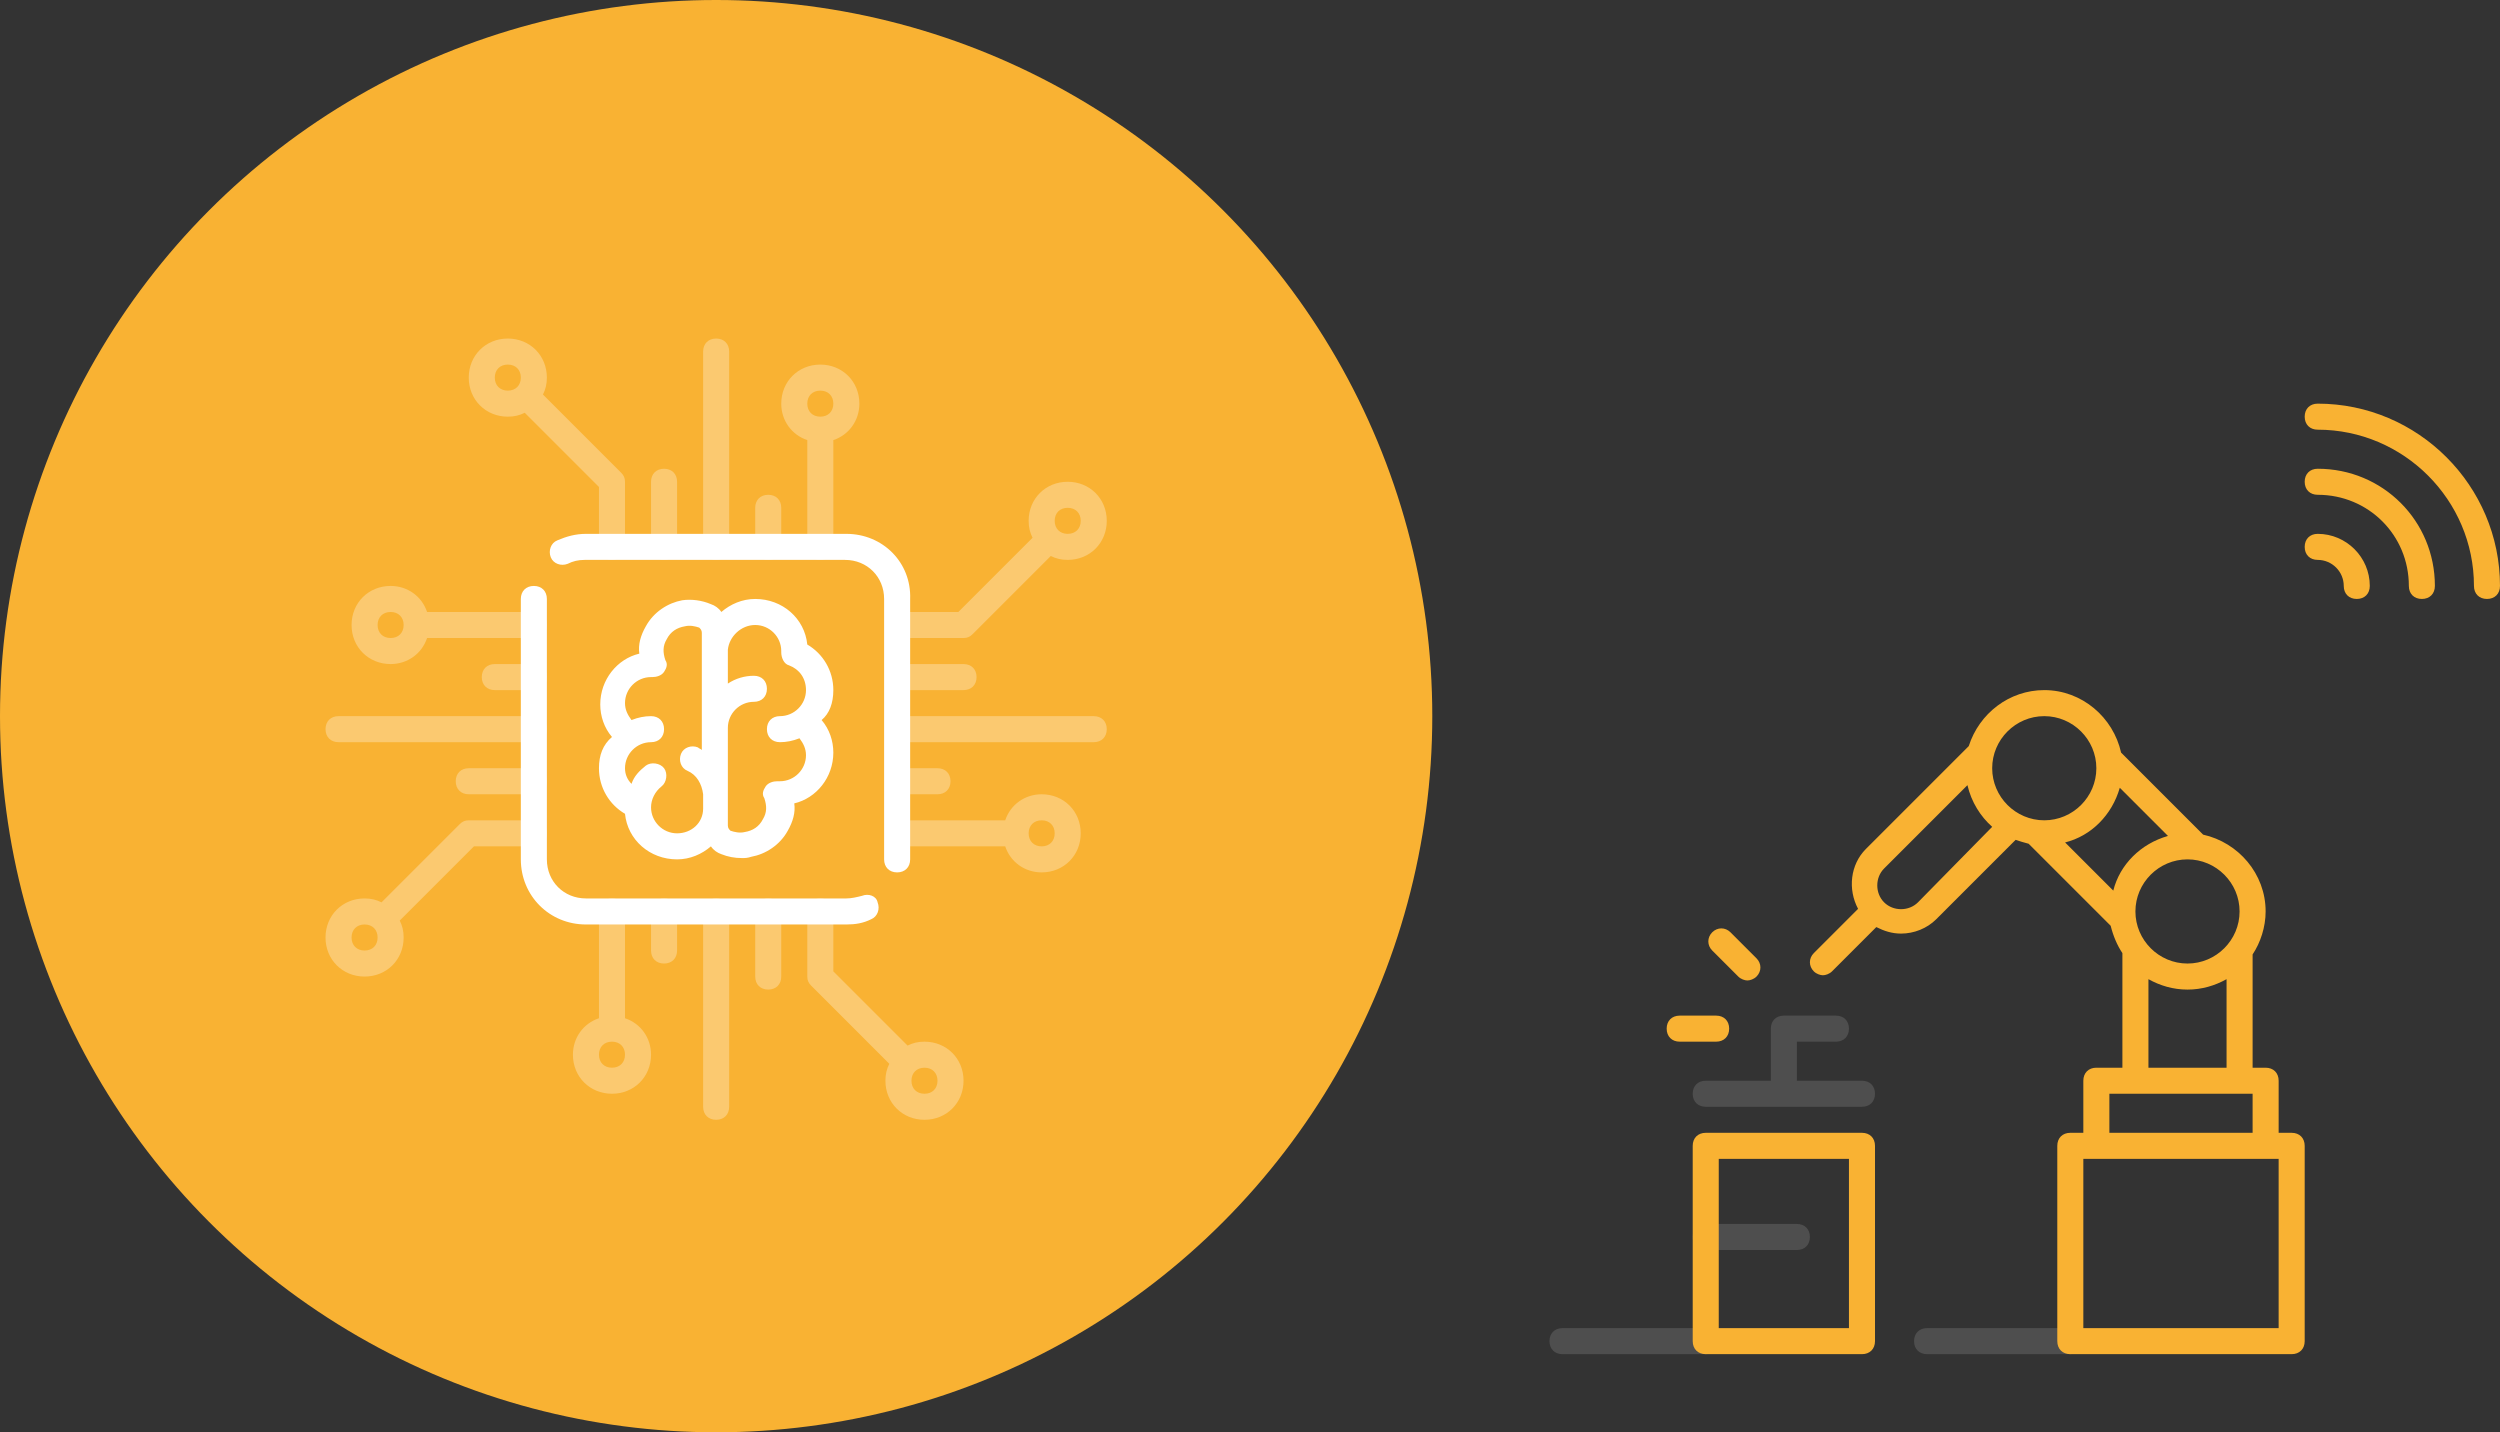 <?xml version="1.0" encoding="utf-8"?>
<!-- Generator: Adobe Illustrator 23.0.1, SVG Export Plug-In . SVG Version: 6.00 Build 0)  -->
<svg version="1.1" id="Calque_1" xmlns="http://www.w3.org/2000/svg" xmlns:xlink="http://www.w3.org/1999/xlink" x="0px" y="0px"
	 viewBox="0 0 192 110" style="enable-background:new 0 0 192 110;" xml:space="preserve">
<rect x="0" y="0" width="192" height="110" fill="#333333" stroke="none"/>
<style type="text/css">
	.st60{fill-rule:evenodd;clip-rule:evenodd;fill:#F9B233;}
	.st61{opacity:0.3;}
	.st62{fill-rule:evenodd;clip-rule:evenodd;fill:#8E8E8E;}
	.st63{opacity:0.3;fill-rule:evenodd;clip-rule:evenodd;fill:#FFFFFF;}
	.st64{fill-rule:evenodd;clip-rule:evenodd;fill:#FFFFFF;}
</style>
<title>Illus/06-industrie</title>
<desc>Created with Sketch.</desc>
<circle id="Oval" class="st60" cx="55" cy="55" r="55"/>
<g id="Mask" class="st61">
	<path id="Fill-41" class="st62" d="M131,102h-11c-0.6,0-1,0.4-1,1s0.4,1,1,1h11c0.6,0,1-0.4,1-1S131.6,102,131,102"/>
	<path id="Fill-43" class="st62" d="M159,102h-11c-0.6,0-1,0.4-1,1s0.4,1,1,1h11c0.6,0,1-0.4,1-1S159.6,102,159,102"/>
	<path id="Fill-45" class="st62" d="M138,94h-7c-0.6,0-1,0.4-1,1s0.4,1,1,1h7c0.6,0,1-0.4,1-1S138.6,94,138,94"/>
	<path id="Fill-47" class="st62" d="M143,83h-5v-3h3c0.6,0,1-0.4,1-1s-0.4-1-1-1h-4c-0.6,0-1,0.4-1,1v4h-5c-0.6,0-1,0.4-1,1
		s0.4,1,1,1h12c0.6,0,1-0.4,1-1S143.6,83,143,83"/>
</g>
<g>
	<path id="Fill-1" class="st63" d="M39,28c0.6,0,1,0.4,1,1s-0.4,1-1,1s-1-0.4-1-1S38.4,28,39,28 M39,32c0.5,0,0.9-0.1,1.3-0.3
		c0,0,0,0,0,0l5.7,5.7V42c0,0.6,0.4,1,1,1s1-0.4,1-1v-5c0-0.3-0.1-0.5-0.3-0.7l-6-6c0,0,0,0,0,0c0.2-0.4,0.3-0.8,0.3-1.3
		c0-1.7-1.3-3-3-3s-3,1.3-3,3S37.3,32,39,32"/>
	<path id="Fill-3" class="st63" d="M63,30c0.6,0,1,0.4,1,1s-0.4,1-1,1s-1-0.4-1-1S62.4,30,63,30L63,30z M62,42c0,0.6,0.4,1,1,1
		s1-0.4,1-1v-8.2c1.2-0.4,2-1.5,2-2.8c0-1.7-1.3-3-3-3s-3,1.3-3,3c0,1.3,0.8,2.4,2,2.8V42z"/>
	<path id="Fill-5" class="st63" d="M55,26c-0.6,0-1,0.4-1,1v15c0,0.6,0.4,1,1,1s1-0.4,1-1V27C56,26.4,55.6,26,55,26"/>
	<path id="Fill-7" class="st63" d="M51,36c-0.6,0-1,0.4-1,1v5c0,0.6,0.4,1,1,1s1-0.4,1-1v-5C52,36.4,51.6,36,51,36"/>
	<path id="Fill-9" class="st63" d="M59,38c-0.6,0-1,0.4-1,1v3c0,0.6,0.4,1,1,1s1-0.4,1-1v-3C60,38.4,59.6,38,59,38"/>
	<path id="Fill-11" class="st63" d="M47,82c-0.6,0-1-0.4-1-1s0.4-1,1-1s1,0.4,1,1S47.6,82,47,82 M48,78.2V70c0-0.6-0.4-1-1-1
		s-1,0.4-1,1v8.2c-1.2,0.4-2,1.5-2,2.8c0,1.7,1.3,3,3,3s3-1.3,3-3C50,79.7,49.2,78.6,48,78.2"/>
	<path id="Fill-13" class="st63" d="M71,84c-0.6,0-1-0.4-1-1s0.4-1,1-1s1,0.4,1,1S71.6,84,71,84 M71,80c-0.5,0-0.9,0.1-1.3,0.3
		c0,0,0,0,0,0L64,74.6V70c0-0.6-0.4-1-1-1s-1,0.4-1,1v5c0,0.3,0.1,0.5,0.3,0.7l6,6c0,0,0,0,0,0C68.1,82.1,68,82.5,68,83
		c0,1.7,1.3,3,3,3s3-1.3,3-3S72.7,80,71,80"/>
	<path id="Fill-15" class="st63" d="M55,69c-0.6,0-1,0.4-1,1v15c0,0.6,0.4,1,1,1s1-0.4,1-1V70C56,69.4,55.6,69,55,69"/>
	<path id="Fill-17" class="st63" d="M59,69c-0.6,0-1,0.4-1,1v5c0,0.6,0.4,1,1,1s1-0.4,1-1v-5C60,69.4,59.6,69,59,69"/>
	<path id="Fill-19" class="st63" d="M51,69c-0.6,0-1,0.4-1,1v3c0,0.6,0.4,1,1,1s1-0.4,1-1v-3C52,69.4,51.6,69,51,69"/>
	<path id="Fill-21" class="st63" d="M30,49c-0.6,0-1-0.4-1-1s0.4-1,1-1s1,0.4,1,1S30.6,49,30,49 M41,47h-8.2c-0.4-1.2-1.5-2-2.8-2
		c-1.7,0-3,1.3-3,3s1.3,3,3,3c1.3,0,2.4-0.8,2.8-2H41c0.6,0,1-0.4,1-1S41.6,47,41,47"/>
	<path id="Fill-23" class="st63" d="M41,55H26c-0.6,0-1,0.4-1,1s0.4,1,1,1h15c0.6,0,1-0.4,1-1S41.6,55,41,55"/>
	<path id="Fill-25" class="st63" d="M41,59h-5c-0.6,0-1,0.4-1,1s0.4,1,1,1h5c0.6,0,1-0.4,1-1S41.6,59,41,59"/>
	<path id="Fill-27" class="st63" d="M41,51h-3c-0.6,0-1,0.4-1,1s0.4,1,1,1h3c0.6,0,1-0.4,1-1S41.6,51,41,51"/>
	<path id="Fill-29" class="st63" d="M28,73c-0.6,0-1-0.4-1-1s0.4-1,1-1s1,0.4,1,1S28.6,73,28,73 M41,63h-5c-0.3,0-0.5,0.1-0.7,0.3
		l-6,6c0,0,0,0,0,0C28.9,69.1,28.5,69,28,69c-1.7,0-3,1.3-3,3s1.3,3,3,3s3-1.3,3-3c0-0.5-0.1-0.9-0.3-1.3c0,0,0,0,0,0l5.7-5.7H41
		c0.6,0,1-0.4,1-1S41.6,63,41,63"/>
	<path id="Fill-31" class="st63" d="M80,65c-0.6,0-1-0.4-1-1c0-0.6,0.4-1,1-1s1,0.4,1,1C81,64.6,80.6,65,80,65 M80,61
		c-1.3,0-2.4,0.8-2.8,2H69c-0.6,0-1,0.4-1,1s0.4,1,1,1h8.2c0.4,1.2,1.5,2,2.8,2c1.7,0,3-1.3,3-3S81.7,61,80,61"/>
	<path id="Fill-33" class="st63" d="M82,41c-0.6,0-1-0.4-1-1s0.4-1,1-1s1,0.4,1,1S82.6,41,82,41 M82,37c-1.7,0-3,1.3-3,3
		c0,0.5,0.1,0.9,0.3,1.3c0,0,0,0,0,0L73.6,47H69c-0.6,0-1,0.4-1,1s0.4,1,1,1h5c0.3,0,0.5-0.1,0.7-0.3l6-6c0,0,0,0,0,0
		c0.4,0.2,0.8,0.3,1.3,0.3c1.7,0,3-1.3,3-3S83.7,37,82,37"/>
	<path id="Fill-35" class="st63" d="M84,55H69c-0.6,0-1,0.4-1,1s0.4,1,1,1h15c0.6,0,1-0.4,1-1S84.6,55,84,55"/>
	<path id="Fill-37" class="st63" d="M69,53h5c0.6,0,1-0.4,1-1s-0.4-1-1-1h-5c-0.6,0-1,0.4-1,1S68.4,53,69,53"/>
	<path id="Fill-39" class="st63" d="M69,61h3c0.6,0,1-0.4,1-1s-0.4-1-1-1h-3c-0.6,0-1,0.4-1,1S68.4,61,69,61"/>
</g>
<g>
	<path id="Fill-50" class="st64" d="M50,52L50,52c0,0,0.1,0,0.1,0c0.3,0,0.7-0.1,0.9-0.4c0.2-0.3,0.3-0.6,0.1-0.9
		c-0.2-0.6-0.2-1.1,0.1-1.6c0.3-0.6,0.8-0.9,1.4-1c0.4-0.1,0.8,0,1.1,0.1c0.1,0.1,0.2,0.2,0.2,0.4l0,1.4c0,0,0,0.1,0,0.1l0,7.5
		c-0.1-0.1-0.2-0.1-0.3-0.2c-0.5-0.2-1.1,0-1.3,0.5c-0.2,0.5,0,1.1,0.5,1.3c0.7,0.3,1.1,1,1.2,1.8l0,1.1c0,1.1-0.9,1.9-2,1.9
		c-1.1,0-2-0.9-2-2c0-0.6,0.3-1.2,0.8-1.6c0.4-0.3,0.5-1,0.2-1.4c-0.3-0.4-1-0.5-1.4-0.2c-0.5,0.4-0.9,0.8-1.1,1.4
		C48.2,59.9,48,59.5,48,59c0-1.1,0.9-2,2-2c0.6,0,1-0.4,1-1s-0.4-1-1-1c-0.5,0-1,0.1-1.5,0.3C48.2,54.9,48,54.5,48,54
		C48,52.9,48.9,52,50,52 M58,48c1.1,0,2,0.9,2,2c0,0,0,0.1,0,0.1c0,0.4,0.2,0.9,0.6,1c0.8,0.3,1.3,1,1.3,1.9c0,1.1-0.9,2-2,2
		c-0.6,0-1,0.4-1,1s0.4,1,1,1c0.5,0,1-0.1,1.5-0.3c0.3,0.4,0.5,0.8,0.5,1.3c0,1.1-0.9,2-2,2h0c0,0-0.1,0-0.2,0
		c-0.3,0-0.7,0.1-0.9,0.4c-0.2,0.3-0.3,0.6-0.1,0.9c0.2,0.6,0.2,1.1-0.1,1.6c-0.3,0.6-0.8,0.9-1.4,1c-0.4,0.1-0.8,0-1.1-0.1
		c-0.1-0.1-0.2-0.2-0.2-0.4l0-1.4c0,0,0-0.1,0-0.1l0-6c0-1.1,0.9-2,2-2c0.6,0,1-0.4,1-1s-0.4-1-1-1c-0.7,0-1.4,0.2-2,0.6l0-2.6
		C56,48.9,56.9,48,58,48 M48,62.5c0.2,2,1.9,3.5,4,3.5c1,0,1.9-0.4,2.6-1c0.2,0.3,0.5,0.5,0.8,0.6c0.5,0.2,1,0.3,1.6,0.3
		c0.2,0,0.4,0,0.7-0.1c1.1-0.2,2.2-0.9,2.8-2c0.4-0.7,0.6-1.4,0.5-2.1c1.7-0.4,3-2,3-3.9c0-0.9-0.3-1.8-0.9-2.5
		C63.7,54.8,64,54,64,53c0-1.5-0.8-2.8-2-3.5c-0.2-2-1.9-3.5-4-3.5c-1,0-1.9,0.4-2.6,1c-0.2-0.3-0.5-0.5-0.8-0.6
		c-0.7-0.3-1.5-0.4-2.2-0.3c-1.1,0.2-2.2,0.9-2.8,2c-0.4,0.7-0.6,1.4-0.5,2.1c-1.7,0.4-3,2-3,3.9c0,0.9,0.3,1.8,0.9,2.5
		C46.3,57.2,46,58,46,59C46,60.5,46.8,61.8,48,62.5"/>
	<path id="Fill-52" class="st64" d="M66.2,68.8C65.8,68.9,65.4,69,65,69H45c-1.7,0-3-1.3-3-3V46c0-0.6-0.4-1-1-1s-1,0.4-1,1v20
		c0,2.8,2.2,5,5,5h20c0.7,0,1.3-0.1,1.9-0.4c0.5-0.2,0.7-0.8,0.5-1.3C67.3,68.8,66.7,68.6,66.2,68.8"/>
	<path id="Fill-54" class="st64" d="M65,41H45c-0.8,0-1.5,0.2-2.2,0.5c-0.5,0.2-0.7,0.8-0.5,1.3c0.2,0.5,0.8,0.7,1.3,0.5
		c0.4-0.2,0.8-0.3,1.3-0.3h20c1.7,0,3,1.3,3,3v20c0,0.6,0.4,1,1,1s1-0.4,1-1V46C70,43.2,67.8,41,65,41"/>
	<path id="Fill-56" class="st60" d="M160,102h15V89h-15V102z M162,87h11v-3h-11V87z M165,75.2c0.9,0.5,1.9,0.8,3,0.8s2.1-0.3,3-0.8
		V82h-6V75.2z M147.3,69.3c-0.7,0.7-1.9,0.7-2.6,0s-0.7-1.9,0-2.6l6.4-6.4c0.3,1.3,1,2.4,1.9,3.2L147.3,69.3z M157,55
		c2.2,0,4,1.8,4,4s-1.8,4-4,4s-4-1.8-4-4S154.8,55,157,55L157,55z M162.8,60.5l3.7,3.7c-2.1,0.6-3.7,2.2-4.2,4.2l-3.7-3.7
		C160.6,64.2,162.2,62.6,162.8,60.5L162.8,60.5z M172,70c0,2.2-1.8,4-4,4s-4-1.8-4-4s1.8-4,4-4S172,67.8,172,70L172,70z M176,87h-1
		v-4c0-0.6-0.4-1-1-1h-1v-8.7c0.6-0.9,1-2.1,1-3.3c0-2.9-2.1-5.3-4.8-5.9l-6.3-6.3c-0.6-2.7-3-4.8-5.9-4.8c-2.7,0-5,1.8-5.8,4.3
		l-7.9,7.9c-1.2,1.2-1.4,3.1-0.6,4.6l-3.4,3.4c-0.4,0.4-0.4,1,0,1.4c0.2,0.2,0.5,0.3,0.7,0.3s0.5-0.1,0.7-0.3l3.4-3.4
		c0.6,0.3,1.2,0.5,1.9,0.5c1,0,2-0.4,2.7-1.1l6.1-6.1c0.3,0.1,0.6,0.2,1,0.3l6.3,6.3c0.2,0.8,0.5,1.5,0.9,2.1V82h-2
		c-0.6,0-1,0.4-1,1v4h-1c-0.6,0-1,0.4-1,1v15c0,0.6,0.4,1,1,1h17c0.6,0,1-0.4,1-1V88C177,87.4,176.6,87,176,87L176,87z"/>
	<path id="Fill-58" class="st60" d="M132,102h10V89h-10V102z M143,87h-12c-0.6,0-1,0.4-1,1v15c0,0.6,0.4,1,1,1h12c0.6,0,1-0.4,1-1V88
		C144,87.4,143.6,87,143,87L143,87z"/>
	<path id="Fill-59" class="st60" d="M133.5,75c0.2,0.2,0.5,0.3,0.7,0.3s0.5-0.1,0.7-0.3c0.4-0.4,0.4-1,0-1.4l-2-2
		c-0.4-0.4-1-0.4-1.4,0c-0.4,0.4-0.4,1,0,1.4L133.5,75z"/>
	<path id="Fill-60" class="st60" d="M132.8,79c0-0.6-0.4-1-1-1H129c-0.6,0-1,0.4-1,1s0.4,1,1,1h2.8C132.4,80,132.8,79.6,132.8,79"/>
	<path id="Fill-61" class="st60" d="M178,41c-0.6,0-1,0.4-1,1s0.4,1,1,1c1.1,0,2,0.9,2,2c0,0.6,0.4,1,1,1s1-0.4,1-1
		C182,42.8,180.2,41,178,41"/>
	<path id="Fill-62" class="st60" d="M178,36c-0.6,0-1,0.4-1,1s0.4,1,1,1c3.9,0,7,3.1,7,7c0,0.6,0.4,1,1,1s1-0.4,1-1
		C187,40,183,36,178,36"/>
	<path id="Fill-63" class="st60" d="M178,31c-0.6,0-1,0.4-1,1c0,0.6,0.4,1,1,1c6.6,0,12,5.4,12,12c0,0.6,0.4,1,1,1s1-0.4,1-1
		C192,37.3,185.7,31,178,31"/>
</g>
</svg>
